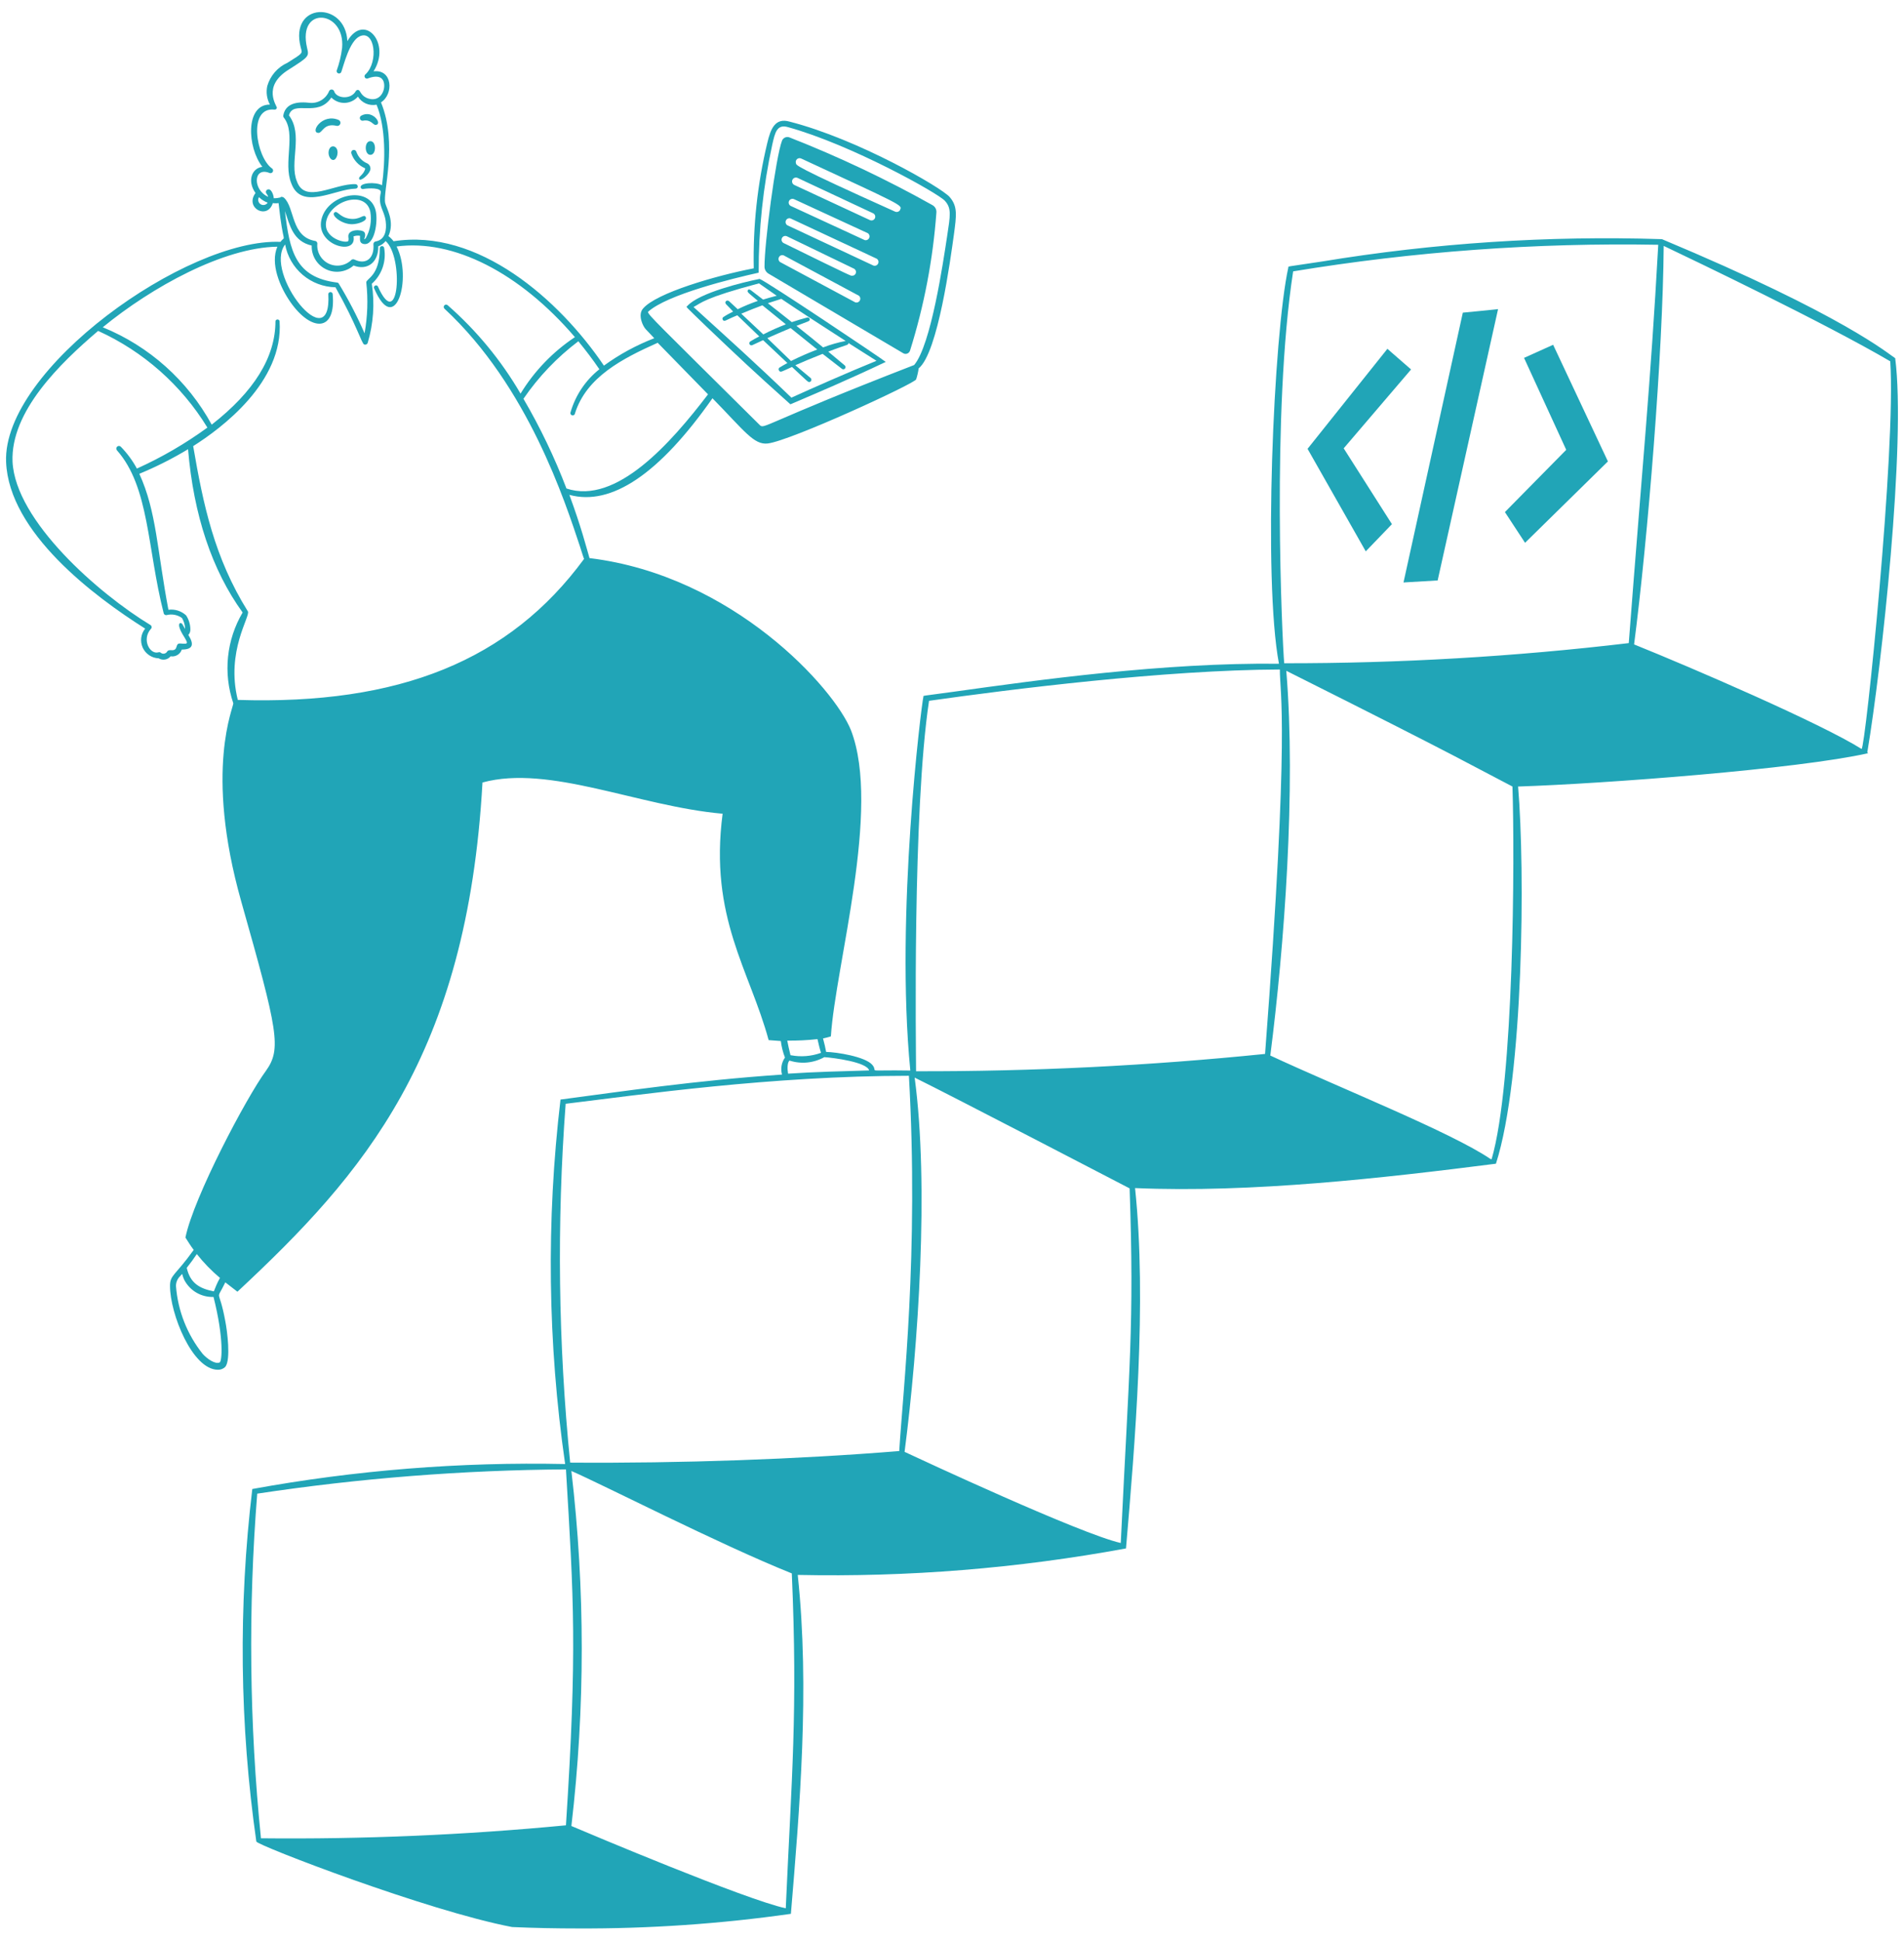 <svg width="104" height="106" viewBox="0 0 104 106" fill="none" xmlns="http://www.w3.org/2000/svg">
<path d="M77.075 20.176L75.782 19.049L71.421 24.51L74.6 30.109L76.03 28.624L73.395 24.483L77.075 20.176ZM83.246 19.544L85.55 24.565L82.201 27.964L83.301 29.642L87.827 25.198L84.835 18.828L83.246 19.544ZM76.662 31.808L78.527 31.698L81.827 16.881C81.827 16.881 79.984 17.074 79.902 17.074L76.662 31.808ZM18.5 6.553C17.592 6.162 16.91 7.257 17.4 7.257C17.609 7.257 17.691 6.707 18.384 6.872C18.425 6.882 18.468 6.877 18.506 6.857C18.543 6.837 18.572 6.804 18.586 6.764C18.601 6.724 18.6 6.681 18.584 6.642C18.568 6.603 18.538 6.571 18.5 6.553ZM19.831 6.591C19.831 6.448 19.831 6.52 19.831 6.591C20.249 6.509 20.381 6.822 20.507 6.822C20.931 6.822 20.364 5.953 19.721 6.322C19.692 6.341 19.671 6.369 19.661 6.402C19.651 6.434 19.652 6.47 19.666 6.501C19.678 6.533 19.702 6.559 19.732 6.576C19.762 6.592 19.797 6.597 19.831 6.591ZM19.946 9.231C19.836 9.583 19.556 9.638 19.622 9.781C19.688 9.924 20.139 9.55 20.221 9.297C20.242 9.226 20.238 9.15 20.209 9.081C20.18 9.013 20.128 8.957 20.062 8.923C19.924 8.866 19.8 8.781 19.698 8.673C19.596 8.565 19.517 8.436 19.468 8.296C19.463 8.278 19.455 8.26 19.443 8.245C19.432 8.23 19.418 8.217 19.401 8.207C19.385 8.198 19.367 8.191 19.348 8.189C19.329 8.186 19.31 8.187 19.292 8.192C19.273 8.196 19.256 8.204 19.241 8.216C19.226 8.227 19.213 8.242 19.203 8.258C19.193 8.274 19.187 8.292 19.184 8.311C19.181 8.33 19.183 8.349 19.187 8.368C19.247 8.549 19.344 8.716 19.473 8.857C19.602 8.999 19.76 9.111 19.935 9.187C19.935 9.187 19.952 9.22 19.946 9.231ZM18.335 8.049C18.31 8.025 18.28 8.009 18.248 8C18.215 7.991 18.181 7.99 18.148 7.997C18.115 8.004 18.084 8.019 18.059 8.04C18.033 8.062 18.012 8.089 17.999 8.12C17.867 8.357 17.999 8.736 18.203 8.736C18.406 8.736 18.544 8.241 18.335 8.049ZM20.232 7.708C19.886 7.708 19.902 8.456 20.232 8.456C20.562 8.456 20.568 7.708 20.232 7.708ZM19.974 11.849C19.858 11.656 19.677 12.03 19.094 11.943C18.511 11.854 18.428 11.453 18.258 11.613C18.087 11.772 18.665 12.245 19.226 12.245C19.55 12.245 20.1 12.058 19.974 11.849Z" fill="#21A5B7"/>
<path d="M19.309 12.91C19.423 12.867 19.546 12.855 19.666 12.877C19.666 13.064 19.617 13.273 19.859 13.323C20.464 13.444 20.662 12.085 20.519 11.497C20.178 10.089 17.862 10.595 17.554 12.003C17.246 13.411 19.512 13.999 19.309 12.91ZM19.892 12.668C19.749 12.52 18.979 12.498 19.028 12.938C19.044 13.01 19.044 13.085 19.028 13.158C18.918 13.317 17.609 13.02 17.824 12.058C18.077 10.925 19.974 10.375 20.227 11.563C20.312 12.061 20.223 12.574 19.974 13.015C19.925 13.064 19.892 13.053 19.886 13.064C19.881 13.075 20.018 12.811 19.892 12.668Z" fill="#21A5B7"/>
<path d="M102.001 41.049C102.776 36.44 104.118 24.175 103.519 19.56C103.172 19.351 100.769 17.239 90.775 13.059H90.737C84.537 12.863 78.333 13.272 72.213 14.28C70.112 14.599 70.392 14.528 70.37 14.61C69.562 18.279 68.99 31.66 69.859 36.247C63.55 36.176 56.659 37.138 52.088 37.776C50.268 38.029 50.438 37.974 50.438 38.051C50.334 38.436 48.887 49.964 49.723 58.462C47.083 58.418 48.029 58.594 47.644 58.148C47.259 57.703 45.708 57.455 45.125 57.444C45.087 57.23 45.026 56.966 44.955 56.707C45.1 56.679 45.243 56.642 45.384 56.597C45.637 52.703 48.134 44.173 46.484 39.883C45.576 37.6 40.049 31.429 32.2 30.478C32.024 29.878 31.749 28.784 31.1 27.024C33.394 27.651 36.017 25.88 38.916 21.749C40.67 23.542 41.176 24.301 41.93 24.219C43.178 24.076 50.02 20.919 50.042 20.715C50.105 20.519 50.151 20.319 50.18 20.116C51.236 19.263 51.923 14.104 52.099 12.845C52.248 11.745 52.314 11.266 51.868 10.755C51.423 10.243 46.874 7.603 43.145 6.646C42.337 6.41 42.095 7.026 41.908 7.818C41.371 10.056 41.123 12.353 41.171 14.654C39.13 15.045 35.836 15.996 35.121 16.854C34.818 17.201 35.121 17.828 35.275 17.982C35.429 18.136 35.588 18.317 35.737 18.471C34.759 18.848 33.834 19.35 32.987 19.967C30.55 16.365 26.112 12.449 21.497 13.175C21.418 13.068 21.323 12.973 21.217 12.894C21.58 12.091 21.096 11.349 21.041 11.09C20.898 10.474 21.745 7.862 20.81 5.59C21.519 5.139 21.442 3.764 20.403 3.896C21.382 2.362 19.902 0.668 18.973 2.246C18.874 0.046 15.783 0.107 16.426 2.587C16.514 2.923 16.591 2.873 15.7 3.429C15.436 3.547 15.201 3.722 15.011 3.94C14.821 4.159 14.681 4.416 14.6 4.694C14.524 5.039 14.575 5.4 14.743 5.711C13.39 5.7 13.5 8.049 14.331 9.11C13.742 9.187 13.495 9.897 13.957 10.54C13.352 11.354 14.606 12.025 14.903 11.09C15.007 11.107 15.112 11.107 15.216 11.09C15.48 13.565 15.645 12.773 15.321 13.208C10.2 12.993 0.124 20.171 0.333 25.231C0.493 29.081 5.124 32.557 7.929 34.328C7.812 34.471 7.738 34.645 7.714 34.828C7.691 35.012 7.719 35.198 7.795 35.367C7.872 35.535 7.994 35.679 8.148 35.782C8.301 35.885 8.481 35.944 8.666 35.95C8.77 36.014 8.893 36.038 9.014 36.017C9.134 35.997 9.243 35.934 9.32 35.84C9.449 35.861 9.581 35.836 9.693 35.768C9.805 35.701 9.889 35.596 9.931 35.472C10.547 35.472 10.613 35.191 10.288 34.674C10.357 34.599 10.396 34.501 10.398 34.399C10.401 34.118 10.32 33.843 10.167 33.607C10.039 33.488 9.885 33.398 9.718 33.345C9.55 33.292 9.373 33.276 9.199 33.299C8.583 30.054 8.55 27.92 7.61 25.874C8.53 25.494 9.419 25.046 10.272 24.532C10.574 28.118 11.575 31.132 13.253 33.448C12.816 34.187 12.545 35.013 12.456 35.867C12.368 36.721 12.465 37.584 12.741 38.398C12.796 38.574 11.13 42 13.181 49.244C15.189 56.328 15.381 57.279 14.529 58.473C13.467 59.914 10.574 65.386 10.129 67.581C10.272 67.806 10.404 68.021 10.58 68.257C9.562 69.682 9.276 69.616 9.287 70.243C9.287 71.717 10.497 74.802 11.905 74.802C11.979 74.804 12.053 74.791 12.122 74.763C12.191 74.736 12.254 74.695 12.307 74.643C12.62 74.247 12.406 72.652 12.307 72.151C11.949 70.199 11.757 71.167 12.307 70.028L12.912 70.496C12.983 70.551 12.956 70.551 13.016 70.496C19.814 64.149 25.518 57.681 26.354 42.732C30 41.736 34.879 44.035 39.471 44.437C38.729 50.102 40.945 52.967 41.985 56.801L42.65 56.85C42.688 57.159 42.764 57.462 42.876 57.752C42.782 57.886 42.719 58.038 42.691 58.199C42.664 58.36 42.672 58.525 42.716 58.682C37.904 59.012 34.048 59.595 30.616 60.046C29.831 66.663 29.916 73.355 30.869 79.95C25.142 79.829 19.417 80.286 13.781 81.314C13.014 87.713 13.088 94.184 14.001 100.564C14.034 100.768 23.351 104.354 27.971 105.234C29.214 105.289 30.407 105.311 31.551 105.311C35.449 105.329 39.342 105.062 43.2 104.513C43.673 98.832 44.24 92.248 43.574 86.006C49.584 86.133 55.592 85.649 61.504 84.559C61.988 78.911 62.654 71.101 61.999 64.88C68.352 65.155 75.59 64.33 81.711 63.549C83.229 58.825 83.306 47.484 82.921 42.952C87.64 42.798 98.2 42 102.05 41.131C101.979 41.093 101.99 41.115 102.001 41.049ZM88.966 35.12C82.719 35.86 76.435 36.227 70.145 36.22C70.04 35.004 69.446 22.525 70.634 14.819C77.225 13.734 83.899 13.248 90.577 13.367C90.148 21.1 89.725 25.192 88.966 35.12ZM69.1 57.554C62.766 58.199 56.403 58.515 50.037 58.5C50.037 57.362 49.833 44.31 50.746 38.271C55.24 37.633 63.633 36.583 69.908 36.561C69.903 37.952 70.469 39.569 69.1 57.554ZM49.118 79.241C43.563 79.692 37.189 79.917 31.144 79.873C30.491 73.361 30.408 66.803 30.897 60.277C34.945 59.787 42.084 58.753 49.646 58.748C50.196 68.466 49.322 75.908 49.118 79.241ZM30.913 80.242C31.337 87.348 31.535 90.059 30.913 99.679C25.377 100.209 19.816 100.446 14.254 100.388C13.619 94.133 13.551 87.834 14.05 81.567C19.633 80.725 25.268 80.282 30.913 80.242ZM42.92 104.211C40.72 103.738 32.074 100.086 31.21 99.717C31.964 93.277 31.964 86.77 31.21 80.33C32.948 81.083 39.251 84.317 43.25 85.923C43.58 93.502 43.239 97.033 42.92 104.211ZM61.218 84.262C59.018 83.767 50.268 79.686 49.41 79.285C50.163 73.499 50.752 64.732 49.96 58.847C51.835 59.765 61.702 64.897 61.702 64.897C61.961 72.415 61.68 74.615 61.218 84.262ZM81.42 63.296C79.291 61.844 73.126 59.386 69.386 57.642C70.15 51.691 70.794 43.1 70.26 36.632C80.226 41.626 80.314 41.764 82.613 42.952C82.74 46.802 82.701 59.111 81.475 63.302L81.42 63.296ZM101.682 40.9C99.449 39.498 92.425 36.467 89.257 35.191C90.011 29.361 90.83 19.296 90.874 13.428C92.563 14.231 99.674 17.635 103.249 19.731C103.568 24.516 101.885 40.9 101.682 40.9ZM43.046 58.632C43.002 58.379 42.997 58.033 43.123 57.917C43.436 58.018 43.767 58.054 44.094 58.022C44.422 57.989 44.739 57.89 45.026 57.73C45.527 57.763 47.358 58 47.474 58.456C45.989 58.5 44.537 58.533 43.046 58.632ZM43.178 57.626C43.107 57.34 43.035 57.01 43.002 56.828C43.553 56.834 44.105 56.807 44.652 56.746C44.713 57.01 44.779 57.296 44.845 57.494C44.319 57.685 43.75 57.731 43.2 57.626H43.178ZM9.942 33.75C10.049 33.932 10.107 34.139 10.112 34.35L9.969 34.097C9.881 33.943 9.562 33.987 10.035 34.74C10.101 34.845 10.233 35.059 10.206 35.109C10.178 35.158 10.156 35.164 9.843 35.142C9.529 35.12 9.782 35.554 9.331 35.505C9.243 35.505 9.183 35.505 9.133 35.576C9.104 35.629 9.056 35.668 8.999 35.687C8.942 35.705 8.88 35.701 8.825 35.675C8.77 35.642 8.748 35.598 8.66 35.62C8.204 35.769 7.725 34.944 8.231 34.355C8.247 34.342 8.26 34.326 8.269 34.307C8.278 34.289 8.283 34.269 8.283 34.248C8.283 34.227 8.278 34.207 8.269 34.188C8.26 34.17 8.247 34.154 8.231 34.141C5.377 32.414 0.85 28.443 0.685 25.22C0.57 22.47 3.287 19.835 5.36 18.07C7.833 19.193 9.912 21.032 11.328 23.35C10.125 24.226 8.835 24.976 7.478 25.588C7.243 25.154 6.948 24.754 6.603 24.4C6.591 24.386 6.575 24.375 6.558 24.366C6.541 24.358 6.523 24.354 6.504 24.352C6.485 24.352 6.466 24.354 6.448 24.36C6.43 24.367 6.414 24.377 6.4 24.389C6.386 24.402 6.374 24.417 6.366 24.434C6.358 24.451 6.353 24.47 6.352 24.489C6.351 24.508 6.354 24.526 6.36 24.544C6.366 24.562 6.376 24.578 6.389 24.593C8.16 26.595 8.039 29.944 8.935 33.464C8.937 33.483 8.942 33.502 8.951 33.519C8.96 33.536 8.972 33.551 8.987 33.563C9.002 33.575 9.019 33.583 9.038 33.588C9.057 33.593 9.076 33.594 9.095 33.591C9.239 33.553 9.39 33.547 9.536 33.575C9.683 33.603 9.821 33.663 9.942 33.75ZM15.871 16.508C17.004 18.119 18.368 18.158 18.17 16.046C18.164 16.019 18.149 15.994 18.128 15.977C18.106 15.96 18.079 15.95 18.052 15.95C18.024 15.95 17.997 15.96 17.976 15.977C17.954 15.994 17.939 16.019 17.933 16.046C18.137 19.654 14.369 14.902 15.574 13.351C15.693 13.997 16.031 14.583 16.532 15.009C17.034 15.435 17.666 15.675 18.324 15.688C19.501 17.773 19.748 18.752 19.891 18.812C19.91 18.819 19.929 18.822 19.949 18.822C19.969 18.821 19.988 18.817 20.006 18.808C20.024 18.8 20.04 18.789 20.053 18.774C20.067 18.76 20.077 18.743 20.084 18.724C20.396 17.678 20.474 16.575 20.309 15.496C20.577 15.257 20.779 14.954 20.898 14.615C21.016 14.276 21.046 13.913 20.986 13.56C20.986 13.527 20.973 13.497 20.95 13.474C20.928 13.451 20.897 13.439 20.865 13.439C20.833 13.439 20.802 13.451 20.779 13.474C20.756 13.497 20.744 13.527 20.744 13.56C20.744 15.089 19.996 15.21 20.007 15.424C20.11 16.35 20.078 17.285 19.913 18.202C19.506 17.267 19.035 16.361 18.505 15.49C18.496 15.473 18.483 15.458 18.466 15.448C18.45 15.437 18.431 15.431 18.412 15.43C16.135 15.149 15.821 13.714 15.563 11.525C15.832 12.317 16.008 13.175 17.026 13.411C17.016 13.68 17.085 13.946 17.225 14.177C17.365 14.407 17.569 14.591 17.812 14.707C18.055 14.823 18.327 14.865 18.594 14.828C18.861 14.791 19.111 14.677 19.314 14.5C20.062 14.792 20.678 14.33 20.661 13.45C20.82 13.395 20.959 13.296 21.063 13.164C22.058 14.027 21.794 18.229 20.639 15.639C20.625 15.615 20.602 15.597 20.575 15.589C20.548 15.581 20.519 15.582 20.494 15.594C20.468 15.605 20.448 15.626 20.436 15.651C20.424 15.677 20.422 15.705 20.43 15.732C21.591 18.455 22.537 15.182 21.662 13.461C24.759 13.043 28.389 14.891 31.403 18.411C30.2 19.21 29.186 20.263 28.433 21.496C27.376 19.681 26.031 18.05 24.451 16.667C24.438 16.656 24.423 16.647 24.407 16.642C24.392 16.636 24.375 16.634 24.358 16.635C24.341 16.636 24.324 16.64 24.309 16.648C24.294 16.655 24.28 16.666 24.269 16.678C24.258 16.691 24.25 16.706 24.244 16.721C24.238 16.737 24.236 16.754 24.237 16.771C24.238 16.788 24.242 16.805 24.25 16.82C24.257 16.835 24.268 16.848 24.28 16.86C28.851 21.1 30.88 27.447 31.678 29.84C31.777 30.142 31.848 30.39 31.903 30.522C27.833 36.066 21.822 38.502 12.989 38.222C12.323 35.554 13.698 33.64 13.539 33.387C11.707 30.45 11.102 27.568 10.552 24.362C12.076 23.399 15.502 20.869 15.271 17.536C15.266 17.511 15.251 17.488 15.231 17.471C15.21 17.455 15.185 17.446 15.159 17.446C15.132 17.446 15.107 17.455 15.086 17.471C15.066 17.488 15.052 17.511 15.046 17.536C15.046 19.511 13.874 21.386 11.564 23.19C10.252 20.785 8.15 18.906 5.613 17.872C8.297 15.672 12.213 13.516 15.15 13.472C14.754 14.385 15.277 15.661 15.871 16.508ZM15.321 10.782C15.2 10.813 15.076 10.828 14.952 10.826C14.952 10.678 14.842 10.364 14.694 10.342C14.665 10.337 14.635 10.34 14.608 10.352C14.582 10.364 14.559 10.384 14.544 10.409C14.529 10.435 14.522 10.464 14.524 10.493C14.527 10.523 14.538 10.55 14.556 10.573C14.598 10.626 14.63 10.685 14.65 10.749C13.792 10.375 13.83 9.099 14.705 9.44C14.738 9.458 14.778 9.463 14.814 9.452C14.851 9.441 14.882 9.416 14.9 9.382C14.918 9.349 14.922 9.309 14.912 9.273C14.901 9.236 14.876 9.205 14.842 9.187C14.001 8.577 13.517 5.827 14.991 5.986C15.006 5.988 15.022 5.988 15.037 5.983C15.053 5.979 15.067 5.972 15.079 5.962C15.092 5.953 15.102 5.94 15.109 5.927C15.117 5.913 15.121 5.897 15.123 5.882C15.123 5.783 14.309 4.721 15.75 3.814C16.894 3.088 16.883 3.077 16.773 2.615C16.223 0.283 18.868 0.552 18.687 2.615C18.635 3.039 18.535 3.456 18.39 3.858C18.384 3.89 18.39 3.923 18.407 3.951C18.425 3.979 18.452 4 18.484 4.009C18.515 4.018 18.549 4.015 18.579 4C18.608 3.985 18.631 3.96 18.643 3.929C18.769 3.583 19.083 2.246 19.649 1.982C20.474 1.603 20.689 3.368 19.974 4.05C19.944 4.068 19.922 4.098 19.914 4.132C19.906 4.166 19.912 4.202 19.93 4.232C19.948 4.262 19.977 4.283 20.011 4.291C20.046 4.299 20.081 4.294 20.111 4.276C20.524 4.122 20.815 4.166 20.931 4.402C21.118 4.787 20.843 5.59 20.139 5.387C19.721 5.266 19.693 4.963 19.589 4.919C19.561 4.909 19.53 4.908 19.502 4.918C19.474 4.928 19.45 4.948 19.435 4.974C19.171 5.458 18.368 5.387 18.247 4.974C18.235 4.948 18.216 4.927 18.192 4.911C18.168 4.896 18.14 4.888 18.112 4.888C18.084 4.888 18.056 4.896 18.032 4.911C18.008 4.927 17.989 4.948 17.977 4.974C17.89 5.187 17.735 5.365 17.536 5.481C17.337 5.596 17.105 5.643 16.877 5.612C16.052 5.519 15.574 5.75 15.475 6.3C15.47 6.321 15.47 6.342 15.475 6.363C15.479 6.384 15.489 6.404 15.502 6.421C16.19 7.295 15.453 8.89 15.909 10.007C16.459 11.519 18.302 10.32 19.407 10.304C19.594 10.304 19.583 10.062 19.407 10.056C18.258 10.023 16.657 11.156 16.217 9.902C15.788 8.874 16.58 7.361 15.783 6.3C16.014 5.425 17.35 6.454 18.098 5.326C18.194 5.423 18.309 5.499 18.436 5.549C18.563 5.6 18.699 5.623 18.835 5.619C18.971 5.614 19.105 5.581 19.228 5.522C19.352 5.463 19.461 5.38 19.55 5.277C19.655 5.445 19.808 5.577 19.99 5.656C20.172 5.734 20.374 5.755 20.568 5.717C21.079 6.954 21.052 8.802 20.865 10.117C20.529 9.919 19.605 9.979 19.704 10.254C19.717 10.281 19.739 10.302 19.767 10.314C19.794 10.326 19.824 10.328 19.853 10.32C20.133 10.271 20.854 10.238 20.799 10.518C20.628 11.261 20.991 11.459 21.068 12.086C21.123 12.531 21.068 13.087 20.518 13.186C20.482 13.191 20.45 13.21 20.427 13.239C20.405 13.267 20.394 13.303 20.397 13.34C20.458 14.071 20.023 14.484 19.374 14.181C19.349 14.167 19.321 14.159 19.292 14.159C19.263 14.159 19.234 14.167 19.209 14.181C19.049 14.342 18.844 14.45 18.62 14.489C18.397 14.529 18.167 14.498 17.962 14.402C17.756 14.306 17.586 14.148 17.473 13.951C17.361 13.754 17.312 13.527 17.334 13.301C17.334 13.267 17.322 13.233 17.3 13.207C17.278 13.181 17.247 13.163 17.213 13.158C15.882 12.927 16.113 11.343 15.513 10.799C15.489 10.778 15.461 10.764 15.431 10.756C15.4 10.748 15.368 10.748 15.337 10.755L15.321 10.782ZM14.16 10.782C14.293 10.908 14.45 11.005 14.622 11.068C14.602 11.099 14.576 11.126 14.545 11.147C14.515 11.168 14.48 11.183 14.444 11.19C14.408 11.198 14.37 11.198 14.334 11.192C14.298 11.185 14.263 11.171 14.232 11.151C14.201 11.13 14.174 11.104 14.153 11.074C14.132 11.043 14.117 11.009 14.11 10.973C14.102 10.936 14.102 10.899 14.108 10.862C14.115 10.826 14.129 10.791 14.149 10.76L14.16 10.782ZM31.166 22.508C31.159 22.525 31.155 22.543 31.156 22.562C31.156 22.58 31.16 22.598 31.169 22.615C31.177 22.631 31.188 22.646 31.203 22.657C31.217 22.669 31.234 22.677 31.252 22.682C31.269 22.686 31.288 22.687 31.306 22.683C31.324 22.68 31.341 22.672 31.356 22.662C31.371 22.651 31.383 22.637 31.392 22.621C31.401 22.605 31.407 22.587 31.408 22.569C32.035 20.589 33.993 19.582 35.924 18.719C36.149 18.955 38.674 21.535 38.674 21.535C36.65 24.186 33.663 27.585 30.941 26.677C30.294 24.982 29.508 23.343 28.592 21.777C29.416 20.575 30.428 19.515 31.59 18.636C31.991 19.126 32.382 19.637 32.739 20.165C31.985 20.764 31.435 21.583 31.166 22.508ZM43.041 6.943C46.5 7.9 51.236 10.551 51.61 10.964C51.984 11.376 51.907 11.756 51.731 12.916C51.522 14.286 50.856 18.851 49.932 19.934C41.633 23.152 41.754 23.465 41.495 23.207C35.731 17.492 35.462 17.25 35.39 17.036C36.413 16.084 40.054 15.199 41.44 14.891C41.433 12.54 41.682 10.196 42.183 7.9C42.331 7.235 42.441 6.767 43.041 6.943ZM11.691 70.523C10.871 70.364 10.387 70.056 10.2 69.236C10.393 68.994 10.58 68.741 10.75 68.483C11.126 68.959 11.55 69.396 12.015 69.786C11.85 70.078 11.751 70.342 11.68 70.523H11.691ZM11.663 70.826C12.241 73.114 12.125 74.351 11.999 74.401C11.768 74.516 11.317 74.214 11.069 73.933C10.222 72.872 9.714 71.58 9.612 70.226C9.612 70.123 9.633 70.02 9.675 69.925C9.716 69.831 9.777 69.746 9.854 69.676C10.008 69.506 9.898 69.528 10.063 69.891C10.213 70.18 10.442 70.422 10.723 70.587C11.004 70.753 11.326 70.835 11.652 70.826H11.663Z" fill="#21A5B7"/>
<path d="M41.49 15.232C40.555 15.419 38.19 15.996 37.546 16.706C37.475 16.788 37.337 16.618 38.558 17.806C40.406 19.566 41.121 20.242 43.173 22.079C44.79 21.387 46.28 20.759 48.381 19.764C48.15 19.572 41.825 15.331 41.49 15.232ZM43.228 21.716C41.242 19.802 39.889 18.593 37.882 16.767C38.305 16.547 38.432 16.277 41.457 15.474L42.425 16.151C42.172 16.216 41.875 16.299 41.682 16.36C40.901 15.765 40.995 15.809 40.879 15.809C40.769 15.947 40.813 15.931 41.396 16.431C41.017 16.563 40.637 16.717 40.296 16.887L39.829 16.453C39.702 16.337 39.543 16.497 39.664 16.618C39.785 16.739 39.944 16.904 40.043 17.014C39.84 17.113 39.653 17.218 39.493 17.328C39.473 17.348 39.462 17.376 39.462 17.404C39.462 17.433 39.473 17.461 39.493 17.482C39.576 17.586 39.625 17.482 40.274 17.218L41.473 18.372C41.281 18.471 41.127 18.554 40.989 18.642C40.976 18.649 40.964 18.659 40.955 18.671C40.945 18.683 40.938 18.696 40.933 18.711C40.929 18.725 40.928 18.741 40.929 18.756C40.931 18.771 40.935 18.785 40.943 18.799C40.95 18.812 40.959 18.824 40.971 18.834C40.983 18.843 40.997 18.85 41.011 18.855C41.026 18.859 41.041 18.86 41.056 18.859C41.071 18.857 41.086 18.853 41.099 18.846L41.682 18.576L43.008 19.825C42.843 19.913 42.7 20 42.562 20.083C42.551 20.094 42.543 20.107 42.537 20.121C42.531 20.135 42.528 20.15 42.528 20.166C42.528 20.181 42.531 20.196 42.537 20.21C42.543 20.224 42.551 20.237 42.562 20.248C42.634 20.352 42.689 20.297 43.261 20.039C44.141 20.864 44.135 20.864 44.207 20.864C44.23 20.861 44.253 20.852 44.272 20.838C44.29 20.823 44.305 20.803 44.313 20.781C44.321 20.759 44.322 20.734 44.317 20.711C44.312 20.688 44.3 20.666 44.284 20.649L43.442 19.945C43.904 19.742 44.289 19.577 44.933 19.324L45.989 20.143C46.014 20.163 46.047 20.172 46.079 20.168C46.111 20.164 46.14 20.147 46.159 20.122C46.179 20.096 46.188 20.064 46.184 20.032C46.179 20 46.163 19.971 46.137 19.951L45.241 19.203C46.341 18.779 46.341 18.862 46.341 18.73L47.875 19.703C46.357 20.32 44.3 21.227 43.228 21.716ZM46.192 18.62C45.772 18.701 45.36 18.819 44.96 18.972C44.19 18.334 44.487 18.587 43.503 17.795C44.146 17.542 44.273 17.547 44.223 17.41C44.215 17.385 44.197 17.363 44.173 17.35C44.15 17.337 44.123 17.333 44.097 17.338C43.811 17.41 43.547 17.492 43.25 17.591L41.941 16.558L42.678 16.321C43.75 17.047 45.015 17.861 46.192 18.62ZM42.925 17.712C42.507 17.872 42.095 18.053 41.693 18.262C41.347 17.944 41.028 17.63 40.489 17.13C40.901 16.953 41.248 16.822 41.644 16.673L42.925 17.712ZM44.641 19.087C44.15 19.274 43.672 19.483 43.206 19.715L41.913 18.466C42.353 18.268 42.771 18.092 43.184 17.916L44.641 19.087ZM50.928 11.2C48.414 9.791 45.806 8.556 43.123 7.504C43.085 7.489 43.044 7.482 43.003 7.482C42.962 7.483 42.921 7.492 42.883 7.508C42.846 7.525 42.811 7.548 42.783 7.578C42.754 7.607 42.731 7.642 42.716 7.68C42.375 8.56 41.748 13.335 41.759 14.572C41.761 14.646 41.782 14.719 41.82 14.784C41.857 14.848 41.91 14.902 41.974 14.941L49.338 19.291C49.371 19.31 49.408 19.322 49.446 19.325C49.483 19.327 49.522 19.322 49.557 19.308C49.592 19.294 49.624 19.273 49.65 19.245C49.676 19.217 49.695 19.184 49.707 19.148C50.477 16.697 50.961 14.165 51.148 11.602C51.154 11.521 51.137 11.44 51.098 11.368C51.059 11.297 50.999 11.239 50.928 11.2ZM43.563 9.715L47.688 11.646C47.713 11.657 47.735 11.673 47.753 11.693C47.772 11.713 47.786 11.736 47.796 11.761C47.805 11.786 47.809 11.813 47.808 11.84C47.807 11.867 47.801 11.894 47.79 11.918C47.779 11.943 47.763 11.965 47.743 11.983C47.723 12.002 47.7 12.016 47.675 12.025C47.65 12.035 47.623 12.039 47.596 12.038C47.569 12.037 47.542 12.031 47.518 12.02L43.387 10.101C43.336 10.077 43.297 10.034 43.277 9.982C43.257 9.929 43.26 9.871 43.283 9.82C43.306 9.769 43.349 9.729 43.401 9.71C43.454 9.69 43.512 9.692 43.563 9.715ZM43.096 10.98C43.119 10.93 43.16 10.891 43.212 10.872C43.263 10.852 43.32 10.854 43.371 10.876L47.402 12.735C47.444 12.763 47.474 12.805 47.487 12.853C47.501 12.901 47.497 12.953 47.475 12.998C47.454 13.043 47.417 13.079 47.371 13.1C47.326 13.12 47.274 13.123 47.226 13.109L43.2 11.25C43.176 11.239 43.153 11.224 43.135 11.204C43.116 11.185 43.102 11.162 43.092 11.137C43.082 11.112 43.078 11.085 43.078 11.058C43.079 11.031 43.085 11.005 43.096 10.98ZM42.986 12.905L46.632 14.665C46.677 14.684 46.713 14.718 46.735 14.761C46.757 14.804 46.762 14.854 46.751 14.9C46.74 14.947 46.712 14.989 46.673 15.017C46.635 15.046 46.587 15.059 46.539 15.056C46.467 15.056 46.687 15.182 42.804 13.274C42.755 13.25 42.718 13.207 42.701 13.156C42.683 13.104 42.687 13.048 42.711 12.999C42.735 12.95 42.777 12.913 42.829 12.895C42.88 12.878 42.937 12.881 42.986 12.905ZM46.709 16.508L42.606 14.308C42.566 14.278 42.538 14.234 42.528 14.185C42.517 14.136 42.525 14.085 42.549 14.041C42.573 13.997 42.612 13.963 42.659 13.945C42.706 13.928 42.757 13.928 42.804 13.945L46.907 16.145C46.947 16.175 46.975 16.219 46.986 16.268C46.996 16.317 46.989 16.368 46.965 16.412C46.941 16.456 46.902 16.49 46.855 16.508C46.808 16.525 46.756 16.525 46.709 16.508ZM47.705 14.501L43.002 12.3C42.961 12.273 42.93 12.231 42.917 12.183C42.904 12.134 42.908 12.083 42.929 12.038C42.951 11.992 42.987 11.956 43.033 11.936C43.079 11.915 43.13 11.912 43.178 11.927L47.886 14.127C47.93 14.154 47.962 14.196 47.977 14.246C47.991 14.296 47.986 14.349 47.964 14.395C47.941 14.442 47.902 14.478 47.855 14.498C47.807 14.517 47.753 14.518 47.705 14.501ZM49.168 11.459C49.143 11.507 49.101 11.544 49.05 11.563C48.999 11.581 48.943 11.579 48.893 11.558C43.2 9 43.519 9.028 43.475 8.912C43.462 8.874 43.461 8.833 43.471 8.794C43.481 8.755 43.502 8.72 43.532 8.692C43.562 8.665 43.598 8.647 43.638 8.64C43.678 8.633 43.719 8.638 43.756 8.654C49.25 11.2 49.294 11.2 49.168 11.443V11.459Z" fill="#21A5B7"/>
</svg>
